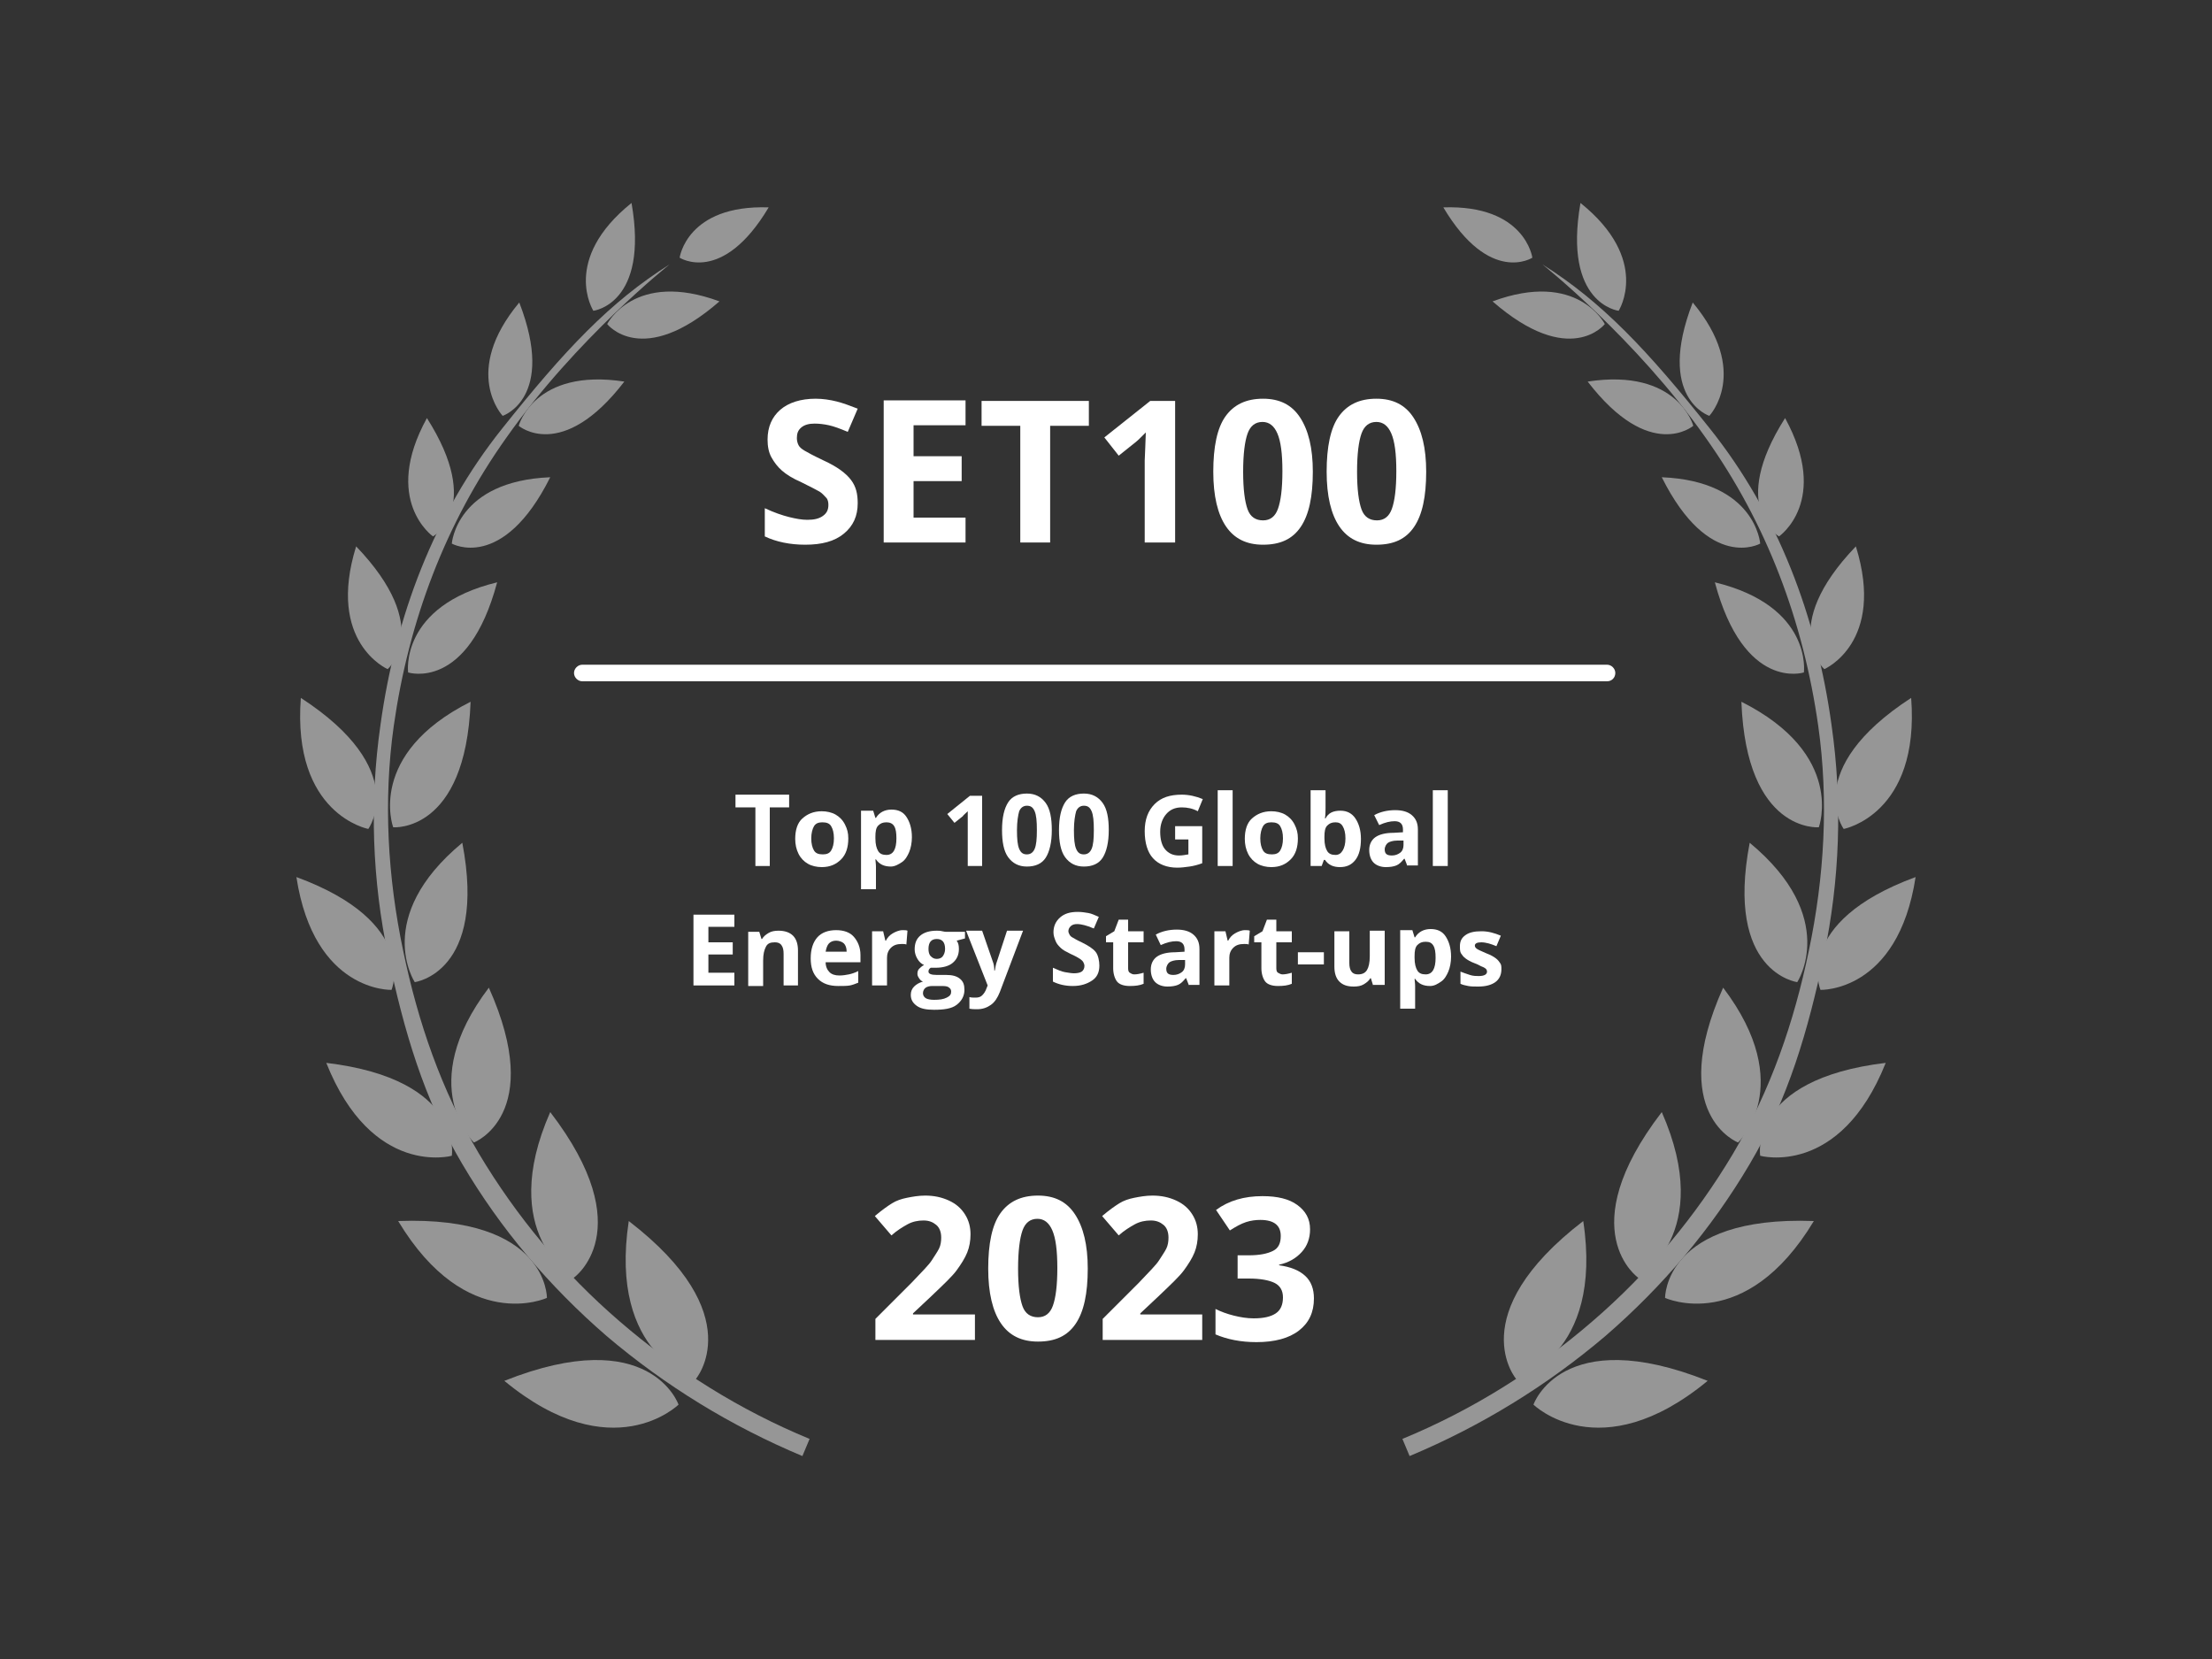 <?xml version="1.0" encoding="utf-8"?>
<!-- Generator: Adobe Illustrator 27.6.1, SVG Export Plug-In . SVG Version: 6.00 Build 0)  -->
<svg version="1.1" id="Black" xmlns="http://www.w3.org/2000/svg" xmlns:xlink="http://www.w3.org/1999/xlink" x="0px" y="0px"
	 viewBox="0 0 400 300" style="enable-background:new 0 0 400 300;" xml:space="preserve">
<rect x="0" y="0" width="400" height="300" fill="#333333" stroke="none"/>
<style type="text/css">
	.st0{fill:#FFFFFF;}
	.st1{fill:#969696;}
</style>
<g>
	<g>
		<path class="st0" d="M155.1,91c0,2.3-0.8,4.1-2.5,5.5s-4,2-7,2c-2.7,0-5.2-0.5-7.3-1.5v-5.1c1.7,0.8,3.2,1.3,4.4,1.6
			s2.3,0.5,3.3,0.5c1.2,0,2.1-0.2,2.8-0.7s1-1.1,1-2c0-0.5-0.1-1-0.4-1.3s-0.7-0.8-1.2-1.1s-1.7-0.9-3.3-1.7
			c-1.6-0.7-2.7-1.4-3.5-2.1s-1.4-1.5-1.9-2.4s-0.7-2-0.7-3.2c0-2.3,0.8-4.1,2.3-5.4s3.7-2,6.4-2c1.3,0,2.6,0.2,3.8,0.5
			s2.5,0.8,3.8,1.3l-1.8,4.2c-1.4-0.6-2.5-1-3.4-1.2s-1.8-0.3-2.6-0.3c-1,0-1.8,0.2-2.4,0.7s-0.8,1.1-0.8,1.9c0,0.5,0.1,0.9,0.3,1.3
			s0.6,0.7,1.1,1s1.6,0.9,3.5,1.8c2.4,1.1,4,2.3,4.9,3.5S155.1,89.3,155.1,91z"/>
		<path class="st0" d="M174.6,98.1h-14.8V72.4h14.8v4.5h-9.4v5.6h8.7V87h-8.7v6.6h9.4V98.1z"/>
		<path class="st0" d="M189.9,98.1h-5.4V77h-7v-4.5h19.4V77h-7V98.1z"/>
		<path class="st0" d="M212.4,98.1H207V83.3l0.1-2.4l0.1-2.7c-0.9,0.9-1.5,1.5-1.9,1.8l-3,2.4l-2.6-3.3l8.3-6.6h4.5V98.1z"/>
		<path class="st0" d="M237.4,85.3c0,4.5-0.7,7.8-2.2,10s-3.7,3.2-6.8,3.2c-3,0-5.2-1.1-6.7-3.3s-2.3-5.5-2.3-9.9
			c0-4.5,0.7-7.9,2.2-10s3.7-3.2,6.8-3.2c3,0,5.2,1.1,6.7,3.4S237.4,81,237.4,85.3z M224.8,85.3c0,3.2,0.3,5.4,0.8,6.8s1.5,2,2.8,2
			c1.3,0,2.2-0.7,2.7-2.1s0.8-3.6,0.8-6.8c0-3.2-0.3-5.4-0.9-6.8s-1.5-2.1-2.7-2.1c-1.3,0-2.2,0.7-2.7,2.1S224.8,82.1,224.8,85.3z"
			/>
		<path class="st0" d="M257.9,85.3c0,4.5-0.7,7.8-2.2,10s-3.7,3.2-6.8,3.2c-3,0-5.2-1.1-6.7-3.3s-2.3-5.5-2.3-9.9
			c0-4.5,0.7-7.9,2.2-10s3.7-3.2,6.8-3.2c3,0,5.2,1.1,6.7,3.4S257.9,81,257.9,85.3z M245.4,85.3c0,3.2,0.3,5.4,0.8,6.8s1.5,2,2.8,2
			c1.3,0,2.2-0.7,2.7-2.1s0.8-3.6,0.8-6.8c0-3.2-0.3-5.4-0.9-6.8s-1.5-2.1-2.7-2.1c-1.3,0-2.2,0.7-2.7,2.1S245.4,82.1,245.4,85.3z"
			/>
	</g>
	<g>
		<path class="st0" d="M176.3,242.3h-18v-3.8l6.5-6.5c1.9-2,3.2-3.3,3.7-4.1s1-1.5,1.3-2.1s0.4-1.3,0.4-2c0-1-0.3-1.8-0.9-2.3
			s-1.3-0.8-2.3-0.8c-1,0-2,0.2-2.9,0.7s-1.9,1.1-2.9,2l-3-3.5c1.3-1.1,2.3-1.8,3.1-2.3s1.7-0.8,2.7-1s2.1-0.4,3.3-0.4
			c1.6,0,3,0.3,4.3,0.9s2.2,1.4,2.9,2.5s1,2.3,1,3.6c0,1.2-0.2,2.3-0.6,3.3s-1.1,2.1-1.9,3.2s-2.4,2.6-4.6,4.7l-3.3,3.1v0.2h11.2
			V242.3z"/>
		<path class="st0" d="M196.7,229.4c0,4.5-0.7,7.8-2.2,10s-3.7,3.2-6.8,3.2c-3,0-5.2-1.1-6.7-3.3s-2.3-5.5-2.3-9.9
			c0-4.5,0.7-7.9,2.2-10s3.7-3.2,6.8-3.2c3,0,5.2,1.1,6.7,3.4S196.7,225.1,196.7,229.4z M184.1,229.4c0,3.2,0.3,5.4,0.8,6.8
			s1.5,2,2.8,2c1.3,0,2.2-0.7,2.7-2.1s0.8-3.6,0.8-6.8c0-3.2-0.3-5.4-0.9-6.8s-1.5-2.1-2.7-2.1c-1.3,0-2.2,0.7-2.7,2.1
			S184.1,226.3,184.1,229.4z"/>
		<path class="st0" d="M217.4,242.3h-18v-3.8l6.5-6.5c1.9-2,3.2-3.3,3.7-4.1s1-1.5,1.3-2.1s0.4-1.3,0.4-2c0-1-0.3-1.8-0.9-2.3
			s-1.3-0.8-2.3-0.8c-1,0-2,0.2-2.9,0.7s-1.9,1.1-2.9,2l-3-3.5c1.3-1.1,2.3-1.8,3.1-2.3s1.7-0.8,2.7-1s2.1-0.4,3.3-0.4
			c1.6,0,3,0.3,4.3,0.9s2.2,1.4,2.9,2.5s1,2.3,1,3.6c0,1.2-0.2,2.3-0.6,3.3s-1.1,2.1-1.9,3.2s-2.4,2.6-4.6,4.7l-3.3,3.1v0.2h11.2
			V242.3z"/>
		<path class="st0" d="M236.9,222.3c0,1.6-0.5,3-1.5,4.1s-2.3,1.9-4.1,2.3v0.1c2.1,0.3,3.6,0.9,4.7,1.9s1.6,2.4,1.6,4.1
			c0,2.5-0.9,4.4-2.7,5.8s-4.4,2.1-7.7,2.1c-2.8,0-5.3-0.5-7.4-1.4v-4.6c1,0.5,2.1,0.9,3.3,1.2s2.4,0.5,3.6,0.5c1.8,0,3.1-0.3,4-0.9
			s1.3-1.6,1.3-2.9c0-1.2-0.5-2.1-1.5-2.6s-2.6-0.8-4.7-0.8h-2V227h2c2,0,3.4-0.3,4.4-0.8s1.4-1.4,1.4-2.7c0-1.9-1.2-2.9-3.7-2.9
			c-0.8,0-1.7,0.1-2.6,0.4s-1.8,0.8-2.9,1.5l-2.5-3.7c2.3-1.7,5.1-2.5,8.4-2.5c2.7,0,4.8,0.5,6.3,1.6S236.9,220.4,236.9,222.3z"/>
	</g>
	<g>
		<g>
			<path class="st1" d="M254.9,263.3l-1.3-3.1c12.6-5.2,24.1-12.4,34.4-21.3c10.1-8.7,18.6-18.9,25.4-30.3
				c6.8-11.5,11-23.7,13.7-36.7c2.8-13.3,3.6-27.1,1.7-40.6c-2.7-19-9.3-36.6-20.4-52.2c-12.7-18-29.5-31.3-29.5-31.3
				c10.8,6.8,19,15.5,30.3,29.7c12.3,15.4,19.3,34,22,53.6c2,14,1.5,28-1.4,41.8c-2.8,13.3-6.4,25.8-13.4,37.6
				c-6.9,11.7-15.7,22.1-26.1,31.1C279.7,250.6,267.8,257.9,254.9,263.3z"/>
		</g>
		<g>
			<path class="st1" d="M261,37.5c14.8-0.5,16.1,9.1,16.1,9.1S269.4,51.6,261,37.5z"/>
		</g>
		<g>
			<path class="st1" d="M285.8,36.7c12.8,10.3,6.9,19.5,6.9,19.5S282.6,55,285.8,36.7z"/>
		</g>
		<g>
			<path class="st1" d="M269.9,54.5c15.4-5.7,20.3,4.1,20.3,4.1S283.9,66.7,269.9,54.5z"/>
		</g>
		<g>
			<path class="st1" d="M306.1,54.7c10.5,12.6,3,20.5,3,20.5S299.4,72,306.1,54.7z"/>
		</g>
		<g>
			<path class="st1" d="M287.1,69c16.3-2.5,19.1,8,19.1,8S298.4,83.7,287.1,69z"/>
		</g>
		<g>
			<path class="st1" d="M322.8,75.6c8.2,15-1.1,21.4-1.1,21.4S312.5,91.8,322.8,75.6z"/>
		</g>
		<g>
			<path class="st1" d="M300.5,86.3c17,0.7,17.8,12,17.8,12S309.1,103.5,300.5,86.3z"/>
		</g>
		<g>
			<path class="st1" d="M335.6,98.8c5.4,17.4-5.7,22.2-5.7,22.2S321.4,113.6,335.6,98.8z"/>
		</g>
		<g>
			<path class="st1" d="M310.1,105.3c17.7,4.3,16.1,16.3,16.1,16.3S315.4,125.1,310.1,105.3z"/>
		</g>
		<g>
			<path class="st1" d="M345.6,126.2c1.6,21.1-12.2,23.7-12.2,23.7S325.6,139.2,345.6,126.2z"/>
		</g>
		<g>
			<path class="st1" d="M314.9,126.9c18.9,9.5,14,22.7,14,22.7S315.8,150.7,314.9,126.9z"/>
		</g>
		<g>
			<path class="st1" d="M346.4,158.6c-3.2,20.9-17.2,20.4-17.2,20.4S324.1,166.8,346.4,158.6z"/>
		</g>
		<g>
			<path class="st1" d="M316.4,152.4c16.3,13.5,8.6,25.2,8.6,25.2S311.9,175.9,316.4,152.4z"/>
		</g>
		<g>
			<path class="st1" d="M341,192.2c-8.3,20.8-22.7,16.8-22.7,16.8S316,195.2,341,192.2z"/>
		</g>
		<g>
			<path class="st1" d="M311.6,178.6c13.5,17.8,2.7,28,2.7,28S301.3,201.6,311.6,178.6z"/>
		</g>
		<g>
			<path class="st1" d="M328,220.8c-12.4,20.6-26.9,13.9-26.9,13.9S300.9,219.8,328,220.8z"/>
		</g>
		<g>
			<path class="st1" d="M300.5,201.1c9.7,22-4.2,30-4.2,30S284,222.6,300.5,201.1z"/>
		</g>
		<g>
			<path class="st1" d="M308.8,249.7c-19.5,16.1-31.5,4.3-31.5,4.3S282.4,239.2,308.8,249.7z"/>
		</g>
		<g>
			<path class="st1" d="M286.3,220.8c3.7,24.4-12.1,28.6-12.1,28.6S264.2,237.8,286.3,220.8z"/>
		</g>
	</g>
	<g>
		<g>
			<path class="st1" d="M145.1,263.3l1.3-3.1c-12.6-5.2-24.1-12.4-34.4-21.3c-10.1-8.7-18.6-18.9-25.4-30.3
				c-6.8-11.5-11-23.7-13.7-36.7c-2.8-13.3-3.6-27.1-1.7-40.6c2.7-19,9.3-36.6,20.4-52.2c12.7-18,29.5-31.3,29.5-31.3
				c-10.8,6.8-19,15.5-30.3,29.7c-12.3,15.4-19.3,34-22,53.6c-2,14-1.5,28,1.4,41.8c2.8,13.3,6.4,25.8,13.4,37.6
				c6.9,11.7,15.7,22.1,26.1,31.1C120.3,250.6,132.2,257.9,145.1,263.3z"/>
		</g>
		<g>
			<path class="st1" d="M139,37.5c-14.8-0.5-16.1,9.1-16.1,9.1S130.6,51.6,139,37.5z"/>
		</g>
		<g>
			<path class="st1" d="M114.2,36.7c-12.8,10.3-6.9,19.5-6.9,19.5S117.4,55,114.2,36.7z"/>
		</g>
		<g>
			<path class="st1" d="M130.1,54.5c-15.4-5.7-20.3,4.1-20.3,4.1S116.1,66.7,130.1,54.5z"/>
		</g>
		<g>
			<path class="st1" d="M93.9,54.7c-10.5,12.6-3,20.5-3,20.5S100.6,72,93.9,54.7z"/>
		</g>
		<g>
			<path class="st1" d="M112.9,69c-16.3-2.5-19.1,8-19.1,8S101.6,83.7,112.9,69z"/>
		</g>
		<g>
			<path class="st1" d="M77.2,75.6C69,90.5,78.3,97,78.3,97S87.5,91.8,77.2,75.6z"/>
		</g>
		<g>
			<path class="st1" d="M99.5,86.3c-17,0.7-17.8,12-17.8,12S90.9,103.5,99.5,86.3z"/>
		</g>
		<g>
			<path class="st1" d="M64.4,98.8C59,116.2,70.1,121,70.1,121S78.6,113.6,64.4,98.8z"/>
		</g>
		<g>
			<path class="st1" d="M89.9,105.3c-17.7,4.3-16.1,16.3-16.1,16.3S84.6,125.1,89.9,105.3z"/>
		</g>
		<g>
			<path class="st1" d="M54.4,126.2c-1.6,21.1,12.2,23.7,12.2,23.7S74.4,139.2,54.4,126.2z"/>
		</g>
		<g>
			<path class="st1" d="M85.1,126.9c-18.9,9.5-14,22.7-14,22.7S84.2,150.7,85.1,126.9z"/>
		</g>
		<g>
			<path class="st1" d="M53.6,158.6c3.2,20.9,17.2,20.4,17.2,20.4S75.9,166.8,53.6,158.6z"/>
		</g>
		<g>
			<path class="st1" d="M83.6,152.4c-16.3,13.5-8.6,25.2-8.6,25.2S88.1,175.9,83.6,152.4z"/>
		</g>
		<g>
			<path class="st1" d="M59,192.2c8.3,20.8,22.7,16.8,22.7,16.8S84,195.2,59,192.2z"/>
		</g>
		<g>
			<path class="st1" d="M88.4,178.6c-13.5,17.8-2.7,28-2.7,28S98.7,201.6,88.4,178.6z"/>
		</g>
		<g>
			<path class="st1" d="M72,220.8c12.4,20.6,26.9,13.9,26.9,13.9S99.1,219.8,72,220.8z"/>
		</g>
		<g>
			<path class="st1" d="M99.5,201.1c-9.7,22,4.2,30,4.2,30S116,222.6,99.5,201.1z"/>
		</g>
		<g>
			<path class="st1" d="M91.2,249.7c19.5,16.1,31.5,4.3,31.5,4.3S117.6,239.2,91.2,249.7z"/>
		</g>
		<g>
			<path class="st1" d="M113.7,220.8c-3.7,24.4,12.1,28.6,12.1,28.6S135.8,237.8,113.7,220.8z"/>
		</g>
	</g>
	<g>
		<path class="st0" d="M139.3,156.6h-2.7V146H133v-2.3h9.7v2.3h-3.5V156.6z"/>
		<path class="st0" d="M153.4,151.6c0,1.6-0.4,2.9-1.3,3.8s-2,1.4-3.5,1.4c-0.9,0-1.8-0.2-2.5-0.6s-1.3-1-1.7-1.8s-0.6-1.7-0.6-2.7
			c0-1.6,0.4-2.9,1.3-3.7s2-1.3,3.5-1.3c0.9,0,1.8,0.2,2.5,0.6s1.3,1,1.7,1.8S153.4,150.6,153.4,151.6z M146.7,151.6
			c0,1,0.2,1.7,0.5,2.2s0.8,0.7,1.6,0.7c0.7,0,1.2-0.2,1.5-0.7s0.5-1.2,0.5-2.2c0-1-0.2-1.7-0.5-2.2s-0.8-0.7-1.6-0.7
			c-0.7,0-1.2,0.2-1.5,0.7S146.7,150.7,146.7,151.6z"/>
		<path class="st0" d="M161.1,156.7c-1.2,0-2.1-0.4-2.7-1.3h-0.1c0.1,0.8,0.1,1.3,0.1,1.4v4h-2.7v-14.2h2.2l0.4,1.3h0.1
			c0.6-1,1.6-1.5,2.8-1.5c1.2,0,2.1,0.4,2.7,1.3s1,2.1,1,3.7c0,1-0.2,2-0.5,2.7s-0.7,1.4-1.3,1.8S161.8,156.7,161.1,156.7z
			 M160.3,148.7c-0.7,0-1.1,0.2-1.5,0.6s-0.5,1.1-0.5,2v0.3c0,1.1,0.2,1.8,0.5,2.3s0.8,0.7,1.5,0.7c1.2,0,1.8-1,1.8-3
			c0-1-0.1-1.7-0.4-2.2S160.9,148.7,160.3,148.7z"/>
		<path class="st0" d="M177.8,156.6H175v-7.4l0-1.2l0-1.3c-0.5,0.5-0.8,0.7-0.9,0.9l-1.5,1.2l-1.3-1.6l4.1-3.3h2.2V156.6z"/>
		<path class="st0" d="M190.2,150.1c0,2.2-0.4,3.9-1.1,5s-1.9,1.6-3.4,1.6c-1.5,0-2.6-0.6-3.4-1.7s-1.1-2.8-1.1-4.9
			c0-2.3,0.4-3.9,1.1-5s1.9-1.6,3.4-1.6c1.5,0,2.6,0.6,3.4,1.7S190.2,148,190.2,150.1z M183.9,150.1c0,1.6,0.1,2.7,0.4,3.4
			s0.7,1,1.4,1c0.6,0,1.1-0.3,1.4-1s0.4-1.8,0.4-3.4c0-1.6-0.1-2.7-0.4-3.4c-0.3-0.7-0.7-1-1.4-1c-0.6,0-1.1,0.3-1.4,1
			C184.1,147.4,183.9,148.6,183.9,150.1z"/>
		<path class="st0" d="M200.5,150.1c0,2.2-0.4,3.9-1.1,5s-1.9,1.6-3.4,1.6c-1.5,0-2.6-0.6-3.4-1.7s-1.1-2.8-1.1-4.9
			c0-2.3,0.4-3.9,1.1-5s1.9-1.6,3.4-1.6c1.5,0,2.6,0.6,3.4,1.7S200.5,148,200.5,150.1z M194.2,150.1c0,1.6,0.1,2.7,0.4,3.4
			s0.7,1,1.4,1c0.6,0,1.1-0.3,1.4-1s0.4-1.8,0.4-3.4c0-1.6-0.1-2.7-0.4-3.4c-0.3-0.7-0.7-1-1.4-1c-0.6,0-1.1,0.3-1.4,1
			C194.4,147.4,194.2,148.6,194.2,150.1z"/>
		<path class="st0" d="M212.3,149.4h5.1v6.7c-0.8,0.3-1.6,0.5-2.3,0.6s-1.5,0.2-2.2,0.2c-1.9,0-3.4-0.6-4.4-1.7s-1.5-2.8-1.5-4.9
			c0-2.1,0.6-3.7,1.8-4.9s2.8-1.7,4.9-1.7c1.3,0,2.6,0.3,3.8,0.8l-0.9,2.2c-0.9-0.5-1.9-0.7-2.9-0.7c-1.2,0-2.1,0.4-2.8,1.2
			s-1.1,1.9-1.1,3.2c0,1.4,0.3,2.5,0.9,3.2s1.4,1.1,2.5,1.1c0.6,0,1.1-0.1,1.7-0.2v-2.7h-2.4V149.4z"/>
		<path class="st0" d="M222.9,156.6h-2.7v-13.7h2.7V156.6z"/>
		<path class="st0" d="M234.7,151.6c0,1.6-0.4,2.9-1.3,3.8s-2,1.4-3.5,1.4c-0.9,0-1.8-0.2-2.5-0.6s-1.3-1-1.7-1.8s-0.6-1.7-0.6-2.7
			c0-1.6,0.4-2.9,1.3-3.7s2-1.3,3.5-1.3c0.9,0,1.8,0.2,2.5,0.6s1.3,1,1.7,1.8S234.7,150.6,234.7,151.6z M227.9,151.6
			c0,1,0.2,1.7,0.5,2.2s0.8,0.7,1.6,0.7c0.7,0,1.2-0.2,1.5-0.7s0.5-1.2,0.5-2.2c0-1-0.2-1.7-0.5-2.2s-0.8-0.7-1.6-0.7
			c-0.7,0-1.2,0.2-1.5,0.7S227.9,150.7,227.9,151.6z"/>
		<path class="st0" d="M242.4,146.6c1.2,0,2.1,0.5,2.7,1.4s1,2.1,1,3.7c0,1.6-0.3,2.9-1,3.8s-1.6,1.3-2.8,1.3
			c-1.2,0-2.1-0.4-2.7-1.3h-0.2l-0.4,1.1h-2v-13.7h2.7v3.2c0,0.4,0,1.1-0.1,1.9h0.1C240.2,147,241.1,146.6,242.4,146.6z
			 M241.5,148.7c-0.7,0-1.1,0.2-1.5,0.6s-0.5,1.1-0.5,2v0.3c0,1.1,0.2,1.8,0.5,2.3s0.8,0.7,1.5,0.7c0.6,0,1-0.3,1.3-0.8
			s0.5-1.2,0.5-2.2s-0.2-1.7-0.5-2.2S242.1,148.7,241.5,148.7z"/>
		<path class="st0" d="M254.5,156.6l-0.5-1.3h-0.1c-0.5,0.6-0.9,1-1.4,1.2s-1.1,0.3-1.9,0.3c-0.9,0-1.7-0.3-2.2-0.8
			s-0.8-1.3-0.8-2.3c0-1,0.4-1.8,1.1-2.3s1.8-0.8,3.3-0.8l1.7-0.1V150c0-1-0.5-1.5-1.5-1.5c-0.8,0-1.7,0.2-2.8,0.7l-0.9-1.8
			c1.1-0.6,2.4-0.9,3.8-0.9c1.3,0,2.3,0.3,3,0.9s1.1,1.4,1.1,2.6v6.5H254.5z M253.7,152l-1,0c-0.8,0-1.4,0.2-1.7,0.4
			s-0.6,0.7-0.6,1.2c0,0.8,0.4,1.1,1.3,1.1c0.6,0,1.1-0.2,1.5-0.5s0.6-0.8,0.6-1.4V152z"/>
		<path class="st0" d="M261.8,156.6h-2.7v-13.7h2.7V156.6z"/>
		<path class="st0" d="M132.8,178.2h-7.4v-12.8h7.4v2.2h-4.7v2.8h4.4v2.2h-4.4v3.3h4.7V178.2z"/>
		<path class="st0" d="M144.4,178.2h-2.7v-5.7c0-0.7-0.1-1.2-0.4-1.6s-0.7-0.5-1.2-0.5c-0.8,0-1.3,0.2-1.6,0.8s-0.5,1.3-0.5,2.5v4.6
			h-2.7v-9.8h2l0.4,1.3h0.1c0.3-0.5,0.7-0.8,1.2-1.1s1.1-0.4,1.8-0.4c1.1,0,2,0.3,2.6,0.9s0.9,1.5,0.9,2.7V178.2z"/>
		<path class="st0" d="M151.6,178.3c-1.6,0-2.8-0.4-3.7-1.3s-1.3-2.1-1.3-3.7c0-1.6,0.4-2.9,1.2-3.8s2-1.3,3.4-1.3
			c1.4,0,2.5,0.4,3.2,1.2s1.2,1.9,1.2,3.3v1.3h-6.3c0,0.8,0.3,1.4,0.7,1.8s1,0.6,1.8,0.6c0.6,0,1.2-0.1,1.7-0.2s1.1-0.3,1.7-0.6v2.1
			c-0.5,0.2-1,0.4-1.5,0.5S152.3,178.3,151.6,178.3z M151.2,170.1c-0.6,0-1,0.2-1.3,0.5s-0.5,0.9-0.6,1.5h3.8c0-0.7-0.2-1.2-0.5-1.5
			S151.7,170.1,151.2,170.1z"/>
		<path class="st0" d="M163.2,168.2c0.4,0,0.7,0,0.9,0.1l-0.2,2.5c-0.2-0.1-0.5-0.1-0.8-0.1c-0.9,0-1.5,0.2-2,0.7s-0.7,1.1-0.7,1.8
			v5h-2.7v-9.8h2l0.4,1.7h0.1c0.3-0.6,0.7-1,1.2-1.3S162.6,168.2,163.2,168.2z"/>
		<path class="st0" d="M174.5,168.3v1.4l-1.5,0.4c0.3,0.4,0.4,0.9,0.4,1.5c0,1.1-0.4,1.9-1.1,2.5s-1.8,0.9-3.1,0.9l-0.5,0l-0.4,0
			c-0.3,0.2-0.4,0.4-0.4,0.7c0,0.4,0.5,0.6,1.5,0.6h1.7c1.1,0,1.9,0.2,2.5,0.7s0.8,1.1,0.8,2c0,1.1-0.5,2-1.4,2.7s-2.3,0.9-4.1,0.9
			c-1.4,0-2.4-0.2-3.1-0.7s-1.1-1.1-1.1-2c0-0.6,0.2-1.1,0.6-1.5s0.9-0.7,1.6-0.9c-0.3-0.1-0.5-0.3-0.7-0.6s-0.3-0.5-0.3-0.8
			c0-0.4,0.1-0.7,0.3-0.9s0.5-0.5,0.9-0.7c-0.5-0.2-0.9-0.6-1.2-1.1s-0.5-1.1-0.5-1.7c0-1.1,0.3-1.9,1-2.5s1.7-0.9,3-0.9
			c0.3,0,0.6,0,1,0.1s0.6,0.1,0.7,0.1H174.5z M166.9,179.6c0,0.4,0.2,0.7,0.5,0.9s0.9,0.3,1.5,0.3c1,0,1.7-0.1,2.3-0.4
			s0.8-0.6,0.8-1.1c0-0.4-0.2-0.6-0.5-0.8s-0.8-0.2-1.5-0.2h-1.4c-0.5,0-0.9,0.1-1.2,0.3S166.9,179.2,166.9,179.6z M167.9,171.6
			c0,0.5,0.1,1,0.4,1.3s0.6,0.5,1.1,0.5c0.5,0,0.9-0.2,1.1-0.5s0.4-0.7,0.4-1.3c0-1.2-0.5-1.8-1.5-1.8
			C168.4,169.8,167.9,170.4,167.9,171.6z"/>
		<path class="st0" d="M174.7,168.3h2.9l1.9,5.5c0.2,0.5,0.3,1,0.3,1.7h0.1c0.1-0.6,0.2-1.2,0.4-1.7l1.8-5.5h2.9l-4.2,11.1
			c-0.4,1-0.9,1.8-1.6,2.3s-1.5,0.8-2.5,0.8c-0.5,0-0.9,0-1.4-0.1v-2.1c0.3,0.1,0.7,0.1,1.1,0.1c0.5,0,0.9-0.1,1.2-0.4
			s0.6-0.7,0.8-1.3l0.2-0.5L174.7,168.3z"/>
		<path class="st0" d="M198.8,174.6c0,1.2-0.4,2.1-1.3,2.7s-2,1-3.5,1c-1.4,0-2.6-0.3-3.6-0.8V175c0.9,0.4,1.6,0.7,2.2,0.8
			s1.2,0.2,1.6,0.2c0.6,0,1.1-0.1,1.4-0.3s0.5-0.6,0.5-1c0-0.3-0.1-0.5-0.2-0.7s-0.3-0.4-0.6-0.6s-0.8-0.5-1.7-0.9
			c-0.8-0.4-1.4-0.7-1.8-1.1s-0.7-0.7-0.9-1.2s-0.4-1-0.4-1.6c0-1.1,0.4-2,1.2-2.7s1.8-1,3.2-1c0.7,0,1.3,0.1,1.9,0.2
			s1.2,0.4,1.9,0.7l-0.9,2.1c-0.7-0.3-1.3-0.5-1.7-0.6s-0.9-0.2-1.3-0.2c-0.5,0-0.9,0.1-1.2,0.4s-0.4,0.6-0.4,0.9
			c0,0.2,0.1,0.4,0.2,0.6s0.3,0.4,0.5,0.5s0.8,0.5,1.7,0.9c1.2,0.6,2,1.1,2.5,1.7S198.8,173.8,198.8,174.6z"/>
		<path class="st0" d="M205.1,176.2c0.5,0,1-0.1,1.7-0.3v2c-0.7,0.3-1.5,0.4-2.5,0.4c-1.1,0-1.9-0.3-2.3-0.8s-0.7-1.4-0.7-2.4v-4.7
			h-1.3v-1.1l1.5-0.9l0.8-2.1h1.7v2.1h2.8v2h-2.8v4.7c0,0.4,0.1,0.7,0.3,0.8S204.7,176.2,205.1,176.2z"/>
		<path class="st0" d="M215,178.2l-0.5-1.3h-0.1c-0.5,0.6-0.9,1-1.4,1.2s-1.1,0.3-1.9,0.3c-0.9,0-1.7-0.3-2.2-0.8s-0.8-1.3-0.8-2.3
			c0-1,0.4-1.8,1.1-2.3s1.8-0.8,3.3-0.8l1.7-0.1v-0.4c0-1-0.5-1.5-1.5-1.5c-0.8,0-1.7,0.2-2.8,0.7L209,169c1.1-0.6,2.4-0.9,3.8-0.9
			c1.3,0,2.3,0.3,3,0.9s1.1,1.4,1.1,2.6v6.5H215z M214.2,173.6l-1,0c-0.8,0-1.4,0.2-1.7,0.4s-0.6,0.7-0.6,1.2c0,0.8,0.4,1.1,1.3,1.1
			c0.6,0,1.1-0.2,1.5-0.5s0.6-0.8,0.6-1.4V173.6z"/>
		<path class="st0" d="M225.1,168.2c0.4,0,0.7,0,0.9,0.1l-0.2,2.5c-0.2-0.1-0.5-0.1-0.8-0.1c-0.9,0-1.5,0.2-2,0.7s-0.7,1.1-0.7,1.8
			v5h-2.7v-9.8h2l0.4,1.7h0.1c0.3-0.6,0.7-1,1.2-1.3S224.5,168.2,225.1,168.2z"/>
		<path class="st0" d="M231.9,176.2c0.5,0,1-0.1,1.7-0.3v2c-0.7,0.3-1.5,0.4-2.5,0.4c-1.1,0-1.9-0.3-2.3-0.8s-0.7-1.4-0.7-2.4v-4.7
			h-1.3v-1.1l1.5-0.9l0.8-2.1h1.7v2.1h2.8v2h-2.8v4.7c0,0.4,0.1,0.7,0.3,0.8S231.6,176.2,231.9,176.2z"/>
		<path class="st0" d="M234.7,174.4v-2.2h4.7v2.2H234.7z"/>
		<path class="st0" d="M248.3,178.2l-0.4-1.3h-0.1c-0.3,0.5-0.7,0.8-1.2,1.1s-1.1,0.4-1.8,0.4c-1.2,0-2-0.3-2.6-0.9
			s-0.9-1.5-0.9-2.7v-6.4h2.7v5.7c0,0.7,0.1,1.2,0.4,1.6s0.7,0.5,1.2,0.5c0.8,0,1.3-0.3,1.6-0.8s0.5-1.3,0.5-2.5v-4.6h2.7v9.8H248.3
			z"/>
		<path class="st0" d="M258.6,178.3c-1.2,0-2.1-0.4-2.7-1.3h-0.1c0.1,0.8,0.1,1.3,0.1,1.4v4h-2.7v-14.2h2.2l0.4,1.3h0.1
			c0.6-1,1.6-1.5,2.8-1.5c1.2,0,2.1,0.4,2.7,1.3s1,2.1,1,3.7c0,1-0.2,2-0.5,2.7s-0.7,1.4-1.3,1.8S259.4,178.3,258.6,178.3z
			 M257.8,170.3c-0.7,0-1.1,0.2-1.5,0.6s-0.5,1.1-0.5,2v0.3c0,1.1,0.2,1.8,0.5,2.3s0.8,0.7,1.5,0.7c1.2,0,1.8-1,1.8-3
			c0-1-0.1-1.7-0.4-2.2S258.5,170.3,257.8,170.3z"/>
		<path class="st0" d="M271.5,175.3c0,1-0.4,1.8-1.1,2.3s-1.7,0.8-3.1,0.8c-0.7,0-1.3,0-1.8-0.1s-1-0.2-1.4-0.4v-2.2
			c0.5,0.2,1.1,0.4,1.7,0.6s1.2,0.2,1.6,0.2c1,0,1.5-0.3,1.5-0.8c0-0.2-0.1-0.4-0.2-0.5s-0.4-0.3-0.7-0.4s-0.7-0.4-1.3-0.6
			c-0.8-0.3-1.3-0.6-1.7-0.9s-0.6-0.6-0.8-0.9s-0.2-0.8-0.2-1.3c0-0.9,0.3-1.5,1-2s1.6-0.7,2.9-0.7c1.2,0,2.3,0.3,3.5,0.8l-0.8,1.9
			c-0.5-0.2-1-0.4-1.4-0.5s-0.9-0.2-1.3-0.2c-0.8,0-1.2,0.2-1.2,0.6c0,0.2,0.1,0.4,0.4,0.6s0.8,0.4,1.7,0.8c0.8,0.3,1.3,0.6,1.7,0.9
			s0.6,0.6,0.8,0.9S271.5,174.8,271.5,175.3z"/>
	</g>
	<g>
		<path class="st0" d="M290.6,123.2H105.3c-0.8,0-1.5-0.7-1.5-1.5s0.7-1.5,1.5-1.5h185.3c0.8,0,1.5,0.7,1.5,1.5
			S291.5,123.2,290.6,123.2z"/>
	</g>
</g>
</svg>
